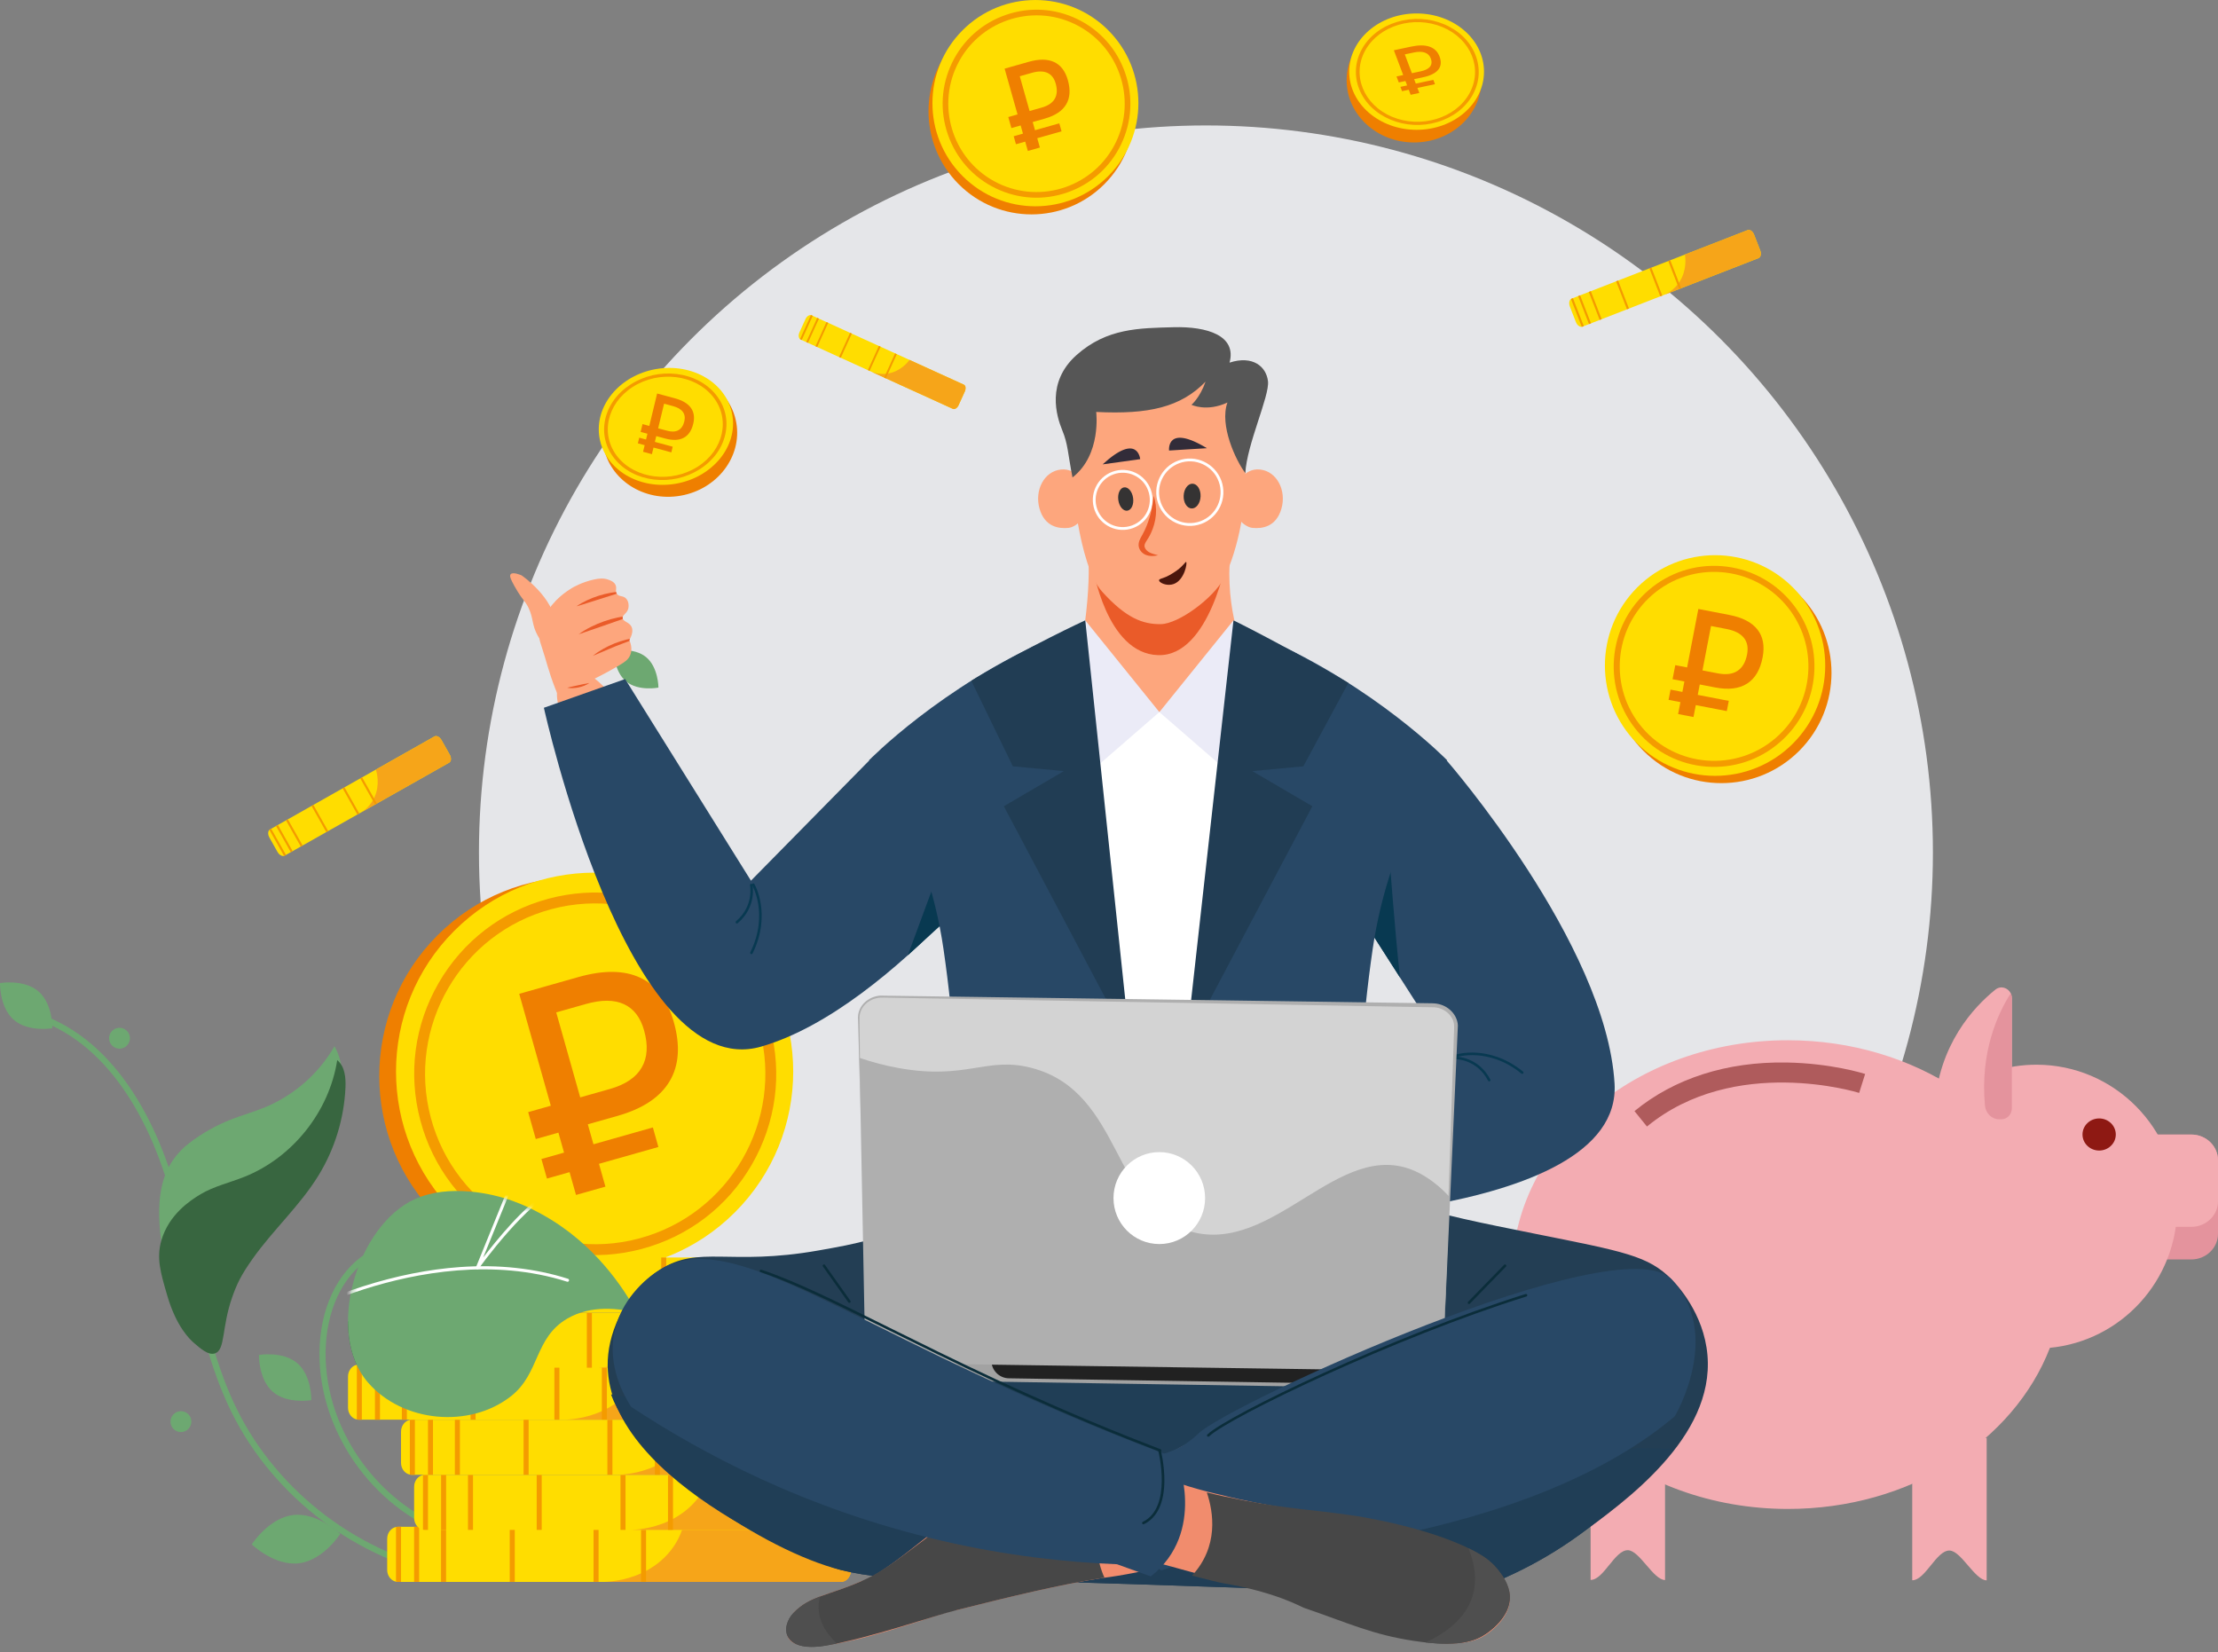<svg width="400" height="298" viewBox="0 0 400 298" fill="none" xmlns="http://www.w3.org/2000/svg">
<rect x="0" y="0" width="400" height="298" fill="#808080" stroke="none"/>
<g clip-path="url(#clip0_6_1343)">
<ellipse cx="217.481" cy="153.727" rx="131.105" ry="131.105" fill="#E5E6E9"/>
<path d="M380.545 209.218V222.492C380.543 225.034 382.691 227.121 385.325 227.125H395.194C397.83 227.128 399.998 225.056 400 222.515V209.241C400.002 206.699 397.853 204.612 395.219 204.608H385.35C382.714 204.604 380.546 206.676 380.545 209.218Z" fill="#E4939D"/>
<path d="M380.545 209.218V216.614C380.543 219.155 382.697 221.242 385.333 221.246H395.202C397.838 221.25 399.998 219.176 400.002 216.637V209.241C400.004 206.699 397.855 204.612 395.221 204.608H385.352C382.716 204.604 380.548 206.676 380.546 209.218H380.545Z" fill="#F3ACB2"/>
<path d="M392.644 217.622C392.659 203.491 381.305 192.023 367.285 192.008C361.954 192.002 357.006 193.656 352.917 196.481C344.509 190.925 333.949 187.611 322.476 187.598C295.01 187.567 272.725 206.464 272.7 229.805C272.676 253.146 294.919 272.091 322.385 272.122C344.448 272.147 363.164 259.957 369.689 243.062C382.557 241.829 392.63 230.918 392.646 217.622H392.644Z" fill="#F3ACB2"/>
<path d="M381.569 204.597C381.569 202.997 380.228 201.7 378.568 201.698C376.909 201.698 375.565 202.992 375.563 204.591C375.563 206.19 376.903 207.487 378.563 207.489C380.222 207.489 381.567 206.196 381.569 204.599V204.597Z" fill="#8E1913"/>
<path d="M350.744 201.846H360.945C361.973 201.846 362.819 200.965 362.821 199.869V180.059C362.821 179.721 362.758 179.413 362.629 179.146C362.132 178.116 360.82 177.689 359.843 178.475C355.967 181.594 349.614 188.372 348.888 199.719C348.814 200.866 349.665 201.844 350.744 201.846Z" fill="#F3ACB2"/>
<path d="M360.53 201.852L360.945 201.846C361.973 201.846 362.819 200.965 362.821 199.869V180.059C362.821 179.721 362.758 179.413 362.629 179.146C362.585 179.199 362.542 179.258 362.504 179.32C360.285 182.826 357.082 189.715 357.971 199.373C358.1 200.777 359.206 201.85 360.532 201.85L360.53 201.852Z" fill="#E4939D"/>
<path d="M344.856 284.986C347.219 284.988 349.191 279.62 351.554 279.622C353.67 279.624 356.164 284.999 358.282 285.001V259.315H344.858V284.988L344.856 284.986Z" fill="#F3ACB2"/>
<path d="M286.852 284.923C289.215 284.925 291.187 279.558 293.55 279.56C295.666 279.562 298.16 284.937 300.278 284.939V259.252H286.853V284.925L286.852 284.923Z" fill="#F3ACB2"/>
<path d="M297.016 203.157L294.767 200.376C301.96 194.467 311.446 191.432 322.182 191.611C330.236 191.742 336.117 193.596 336.364 193.674L335.286 197.092C334.985 196.997 312.81 190.183 297.016 203.157Z" fill="#AF5B5C"/>
<path d="M81.92 284.249C81.952 284.194 81.975 284.133 81.986 284.069C82.041 283.769 81.842 283.48 81.541 283.427C65.046 280.433 50.179 269.227 42.743 254.183C38.748 246.099 36.819 237.062 34.953 228.323C33.967 223.7 32.945 218.921 31.629 214.314C28.864 204.635 21.927 187.649 6.531 182.646C6.241 182.551 5.93 182.711 5.835 183.001C5.74 183.292 5.9 183.603 6.19 183.698C21.098 188.543 27.862 205.149 30.567 214.618C31.873 219.189 32.89 223.951 33.872 228.555C35.751 237.36 37.695 246.466 41.754 254.675C49.343 270.029 64.513 281.463 81.345 284.517C81.581 284.559 81.808 284.447 81.92 284.251V284.249Z" fill="#6DA871"/>
<path d="M82.934 277.062C82.957 277.024 82.974 276.984 82.988 276.941C83.075 276.648 82.908 276.34 82.614 276.253C68.882 272.185 58.609 258.3 58.719 243.957C58.776 236.431 61.727 230.091 66.61 226.997C66.868 226.834 66.944 226.492 66.781 226.234C66.618 225.976 66.276 225.9 66.018 226.063C60.816 229.358 57.674 236.044 57.613 243.947C57.5 258.764 68.112 273.108 82.299 277.313C82.548 277.387 82.808 277.277 82.933 277.062H82.934Z" fill="#6DA871"/>
<path d="M28.712 218.067C28.825 213.237 30.212 210.642 31.152 209.277C32.129 207.858 33.149 206.895 34.016 206.226C36.356 204.416 38.956 202.944 41.71 201.869C43.739 201.075 45.85 200.498 47.86 199.66C53.064 197.495 57.518 193.569 60.325 188.674C62.271 192.146 62.019 196.483 60.797 200.272C59.574 204.061 57.477 207.495 55.787 211.1C54.378 214.105 53.168 217.349 50.706 219.571C48.499 221.563 47.223 221.451 44.759 222.889C37.225 227.292 37.291 235.184 34.338 235.081C31.027 234.967 28.55 224.971 28.712 218.067Z" fill="#6DA871"/>
<path d="M36.178 215.362C38.607 213.924 41.414 213.284 44.037 212.241C52.759 208.777 59.377 200.471 60.815 191.185C62.209 192.323 62.383 194.369 62.301 196.167C62.047 201.729 60.361 207.216 57.452 211.96C54.105 217.419 49.254 221.789 45.554 227.013C43.495 229.92 42.719 231.542 41.885 233.907C39.944 239.415 40.667 243.421 38.782 244.063C37.604 244.464 36.229 243.269 34.981 242.186C34.249 241.55 31.812 239.292 30.166 233.651C28.943 229.465 28.19 226.887 29.104 223.702C30.428 219.085 34.225 216.519 36.178 215.364V215.362Z" fill="#386640"/>
<path d="M53.896 281.921C58.304 281.398 61.361 276.623 61.361 276.623C61.361 276.623 57.274 272.697 52.867 273.22C48.459 273.742 45.402 278.517 45.402 278.517C45.402 278.517 49.489 282.443 53.896 281.921Z" fill="#6DA871"/>
<path d="M49.209 251.001C51.816 253.252 56.144 252.502 56.144 252.502C56.144 252.502 56.244 248.103 53.637 245.854C51.029 243.603 46.701 244.354 46.701 244.354C46.701 244.354 46.601 248.752 49.209 251.001Z" fill="#6DA871"/>
<path d="M2.507 183.934C5.115 186.184 9.442 185.434 9.442 185.434C9.442 185.434 9.543 181.035 6.935 178.787C4.33 176.536 -3.91062e-06 177.286 -3.91062e-06 177.286C-3.91062e-06 177.286 -0.101 181.685 2.507 183.934Z" fill="#6DA871"/>
<path d="M20.605 188.859C21.502 189.383 22.653 189.081 23.176 188.183C23.7 187.284 23.398 186.131 22.501 185.607C21.604 185.083 20.453 185.385 19.93 186.283C19.406 187.182 19.708 188.335 20.605 188.859Z" fill="#6DA871"/>
<path d="M31.682 258C32.579 258.525 33.73 258.223 34.253 257.324C34.777 256.426 34.475 255.273 33.578 254.749C32.681 254.224 31.53 254.526 31.007 255.425C30.483 256.323 30.785 257.476 31.682 258Z" fill="#6DA871"/>
<path d="M62.762 238.262C67.259 240.162 71.622 244.365 80.308 246.412C83.266 247.11 86.265 247.816 90.084 247.223C92.601 246.832 94.844 245.972 96.813 244.878C95.728 247.326 94.666 249.822 92.161 251.786C84.664 257.668 72.631 256.523 66.375 249.33C63.86 246.437 62.757 242.469 62.762 238.26V238.262Z" fill="#386640"/>
<path d="M129.54 219.412C143.527 205.403 143.527 182.691 129.54 168.682C115.553 154.674 92.876 154.674 78.888 168.682C64.901 182.691 64.901 205.403 78.888 219.412C92.876 233.42 115.553 233.42 129.54 219.412Z" fill="#EF7F00"/>
<path d="M132.559 218.606C146.546 204.597 146.546 181.885 132.559 167.877C118.572 153.868 95.895 153.868 81.908 167.877C67.921 181.885 67.921 204.597 81.908 218.606C95.895 232.614 118.572 232.614 132.559 218.606Z" fill="#FFDD00"/>
<path d="M90.996 221.936C83.452 217.563 78.061 210.509 75.813 202.074C73.566 193.639 74.734 184.834 79.1 177.279C83.466 169.723 90.509 164.323 98.931 162.072C107.353 159.822 116.145 160.992 123.689 165.364C131.233 169.736 136.624 176.79 138.872 185.225C141.119 193.66 139.951 202.466 135.585 210.021C131.219 217.577 124.176 222.977 115.754 225.227C107.332 227.478 98.54 226.308 90.996 221.936ZM77.695 201.573C82.056 217.945 98.904 227.712 115.253 223.345C131.601 218.977 141.352 202.103 136.99 185.731C132.628 169.358 115.781 159.592 99.433 163.958C83.086 168.327 73.335 185.201 77.695 201.575V201.573Z" fill="#F49B00"/>
<path d="M69.826 277.499V283.111C69.826 283.558 69.948 283.974 70.156 284.319C70.376 284.682 70.691 284.969 71.063 285.128C71.177 285.18 71.294 285.216 71.416 285.241C71.528 285.263 71.639 285.275 71.757 285.275H151.545C151.854 285.275 152.148 285.193 152.408 285.045C152.99 284.718 153.406 284.069 153.468 283.311C153.47 283.282 153.472 283.252 153.474 283.222C153.474 283.184 153.476 283.147 153.476 283.111C153.476 283.111 153.476 277.425 153.474 277.389C153.427 276.335 152.696 275.476 151.775 275.353C151.701 275.341 151.625 275.337 151.547 275.337H71.759C71.643 275.337 71.529 275.349 71.418 275.372C71.296 275.396 71.177 275.432 71.065 275.484C70.695 275.643 70.378 275.93 70.158 276.293C69.95 276.638 69.828 277.053 69.828 277.501L69.826 277.499Z" fill="#FFDD00"/>
<path d="M109.007 285.275H151.752C152.029 285.275 152.291 285.193 152.522 285.045C153.042 284.718 153.411 284.069 153.468 283.311C153.47 283.282 153.472 283.252 153.474 283.222C153.474 283.184 153.476 283.148 153.476 283.111C153.476 283.111 153.476 277.425 153.474 277.389C153.43 276.337 152.78 275.476 151.957 275.353C151.89 275.341 151.822 275.338 151.754 275.338H123.179C122.887 276.376 121.608 280.367 116.951 283.049C113.732 284.901 110.491 285.212 109.008 285.275H109.007Z" fill="#F6A519"/>
<path d="M79.536 285.273H80.443V275.336H79.536V285.273Z" fill="#F49B00"/>
<path d="M91.927 285.273H92.834V275.336H91.927V285.273Z" fill="#F49B00"/>
<path d="M107.042 285.273H107.948V275.336H107.042V285.273Z" fill="#F49B00"/>
<path d="M115.606 285.273H116.513V275.336H115.606V285.273Z" fill="#F49B00"/>
<path d="M74.681 285.273H75.588V275.336H74.681V285.273Z" fill="#F49B00"/>
<path d="M71.416 275.372V285.241C71.528 285.263 71.639 285.275 71.757 285.275H72.324V275.337H71.757C71.641 275.337 71.528 275.349 71.416 275.372Z" fill="#F49B00"/>
<path d="M74.687 268.124V273.736C74.687 274.183 74.808 274.599 75.017 274.944C75.237 275.307 75.552 275.594 75.923 275.753C76.037 275.805 76.155 275.841 76.276 275.865C76.388 275.888 76.5 275.9 76.618 275.9H156.406C156.715 275.9 157.009 275.818 157.269 275.67C157.851 275.343 158.266 274.694 158.329 273.936C158.331 273.907 158.333 273.877 158.335 273.846C158.335 273.808 158.336 273.772 158.336 273.736C158.336 273.736 158.336 268.05 158.335 268.014C158.287 266.959 157.557 266.101 156.635 265.977C156.561 265.966 156.486 265.962 156.408 265.962H76.619C76.504 265.962 76.39 265.974 76.278 265.996C76.157 266.021 76.037 266.057 75.925 266.109C75.555 266.268 75.239 266.555 75.019 266.918C74.81 267.263 74.689 267.677 74.689 268.126L74.687 268.124Z" fill="#FFDD00"/>
<path d="M113.867 275.9H156.613C156.889 275.9 157.151 275.818 157.383 275.67C157.902 275.343 158.272 274.694 158.329 273.936C158.331 273.907 158.333 273.877 158.335 273.847C158.335 273.809 158.336 273.772 158.336 273.736C158.336 273.736 158.336 268.05 158.335 268.014C158.291 266.961 157.64 266.101 156.817 265.978C156.751 265.966 156.683 265.962 156.615 265.962H128.039C127.747 267.001 126.469 270.992 121.811 273.674C118.595 275.526 115.352 275.837 113.869 275.9H113.867Z" fill="#F6A519"/>
<path d="M84.397 275.898H85.303V265.961H84.397V275.898Z" fill="#F49B00"/>
<path d="M96.788 275.898H97.694V265.961H96.788V275.898Z" fill="#F49B00"/>
<path d="M111.902 275.898H112.809V265.961H111.902V275.898Z" fill="#F49B00"/>
<path d="M120.467 275.898H121.373V265.961H120.467V275.898Z" fill="#F49B00"/>
<path d="M79.546 275.898H80.452V265.961H79.546V275.898Z" fill="#F49B00"/>
<path d="M76.278 265.996V275.865C76.39 275.888 76.502 275.9 76.619 275.9H77.185V265.962H76.619C76.504 265.962 76.39 265.974 76.278 265.996Z" fill="#F49B00"/>
<path d="M72.322 258.186V263.799C72.322 264.245 72.444 264.661 72.652 265.007C72.872 265.37 73.187 265.657 73.559 265.816C73.672 265.867 73.79 265.903 73.911 265.928C74.023 265.951 74.135 265.962 74.253 265.962H154.041C154.35 265.962 154.644 265.881 154.904 265.733C155.486 265.406 155.901 264.756 155.964 263.998C155.966 263.97 155.968 263.94 155.97 263.909C155.97 263.871 155.972 263.835 155.972 263.799C155.972 263.799 155.972 258.112 155.97 258.076C155.922 257.022 155.192 256.164 154.271 256.04C154.197 256.029 154.121 256.025 154.043 256.025H74.255C74.139 256.025 74.025 256.036 73.913 256.059C73.792 256.084 73.672 256.12 73.561 256.171C73.191 256.331 72.874 256.618 72.654 256.98C72.445 257.326 72.324 257.74 72.324 258.188L72.322 258.186Z" fill="#FFDD00"/>
<path d="M111.502 265.962H154.248C154.525 265.962 154.786 265.881 155.018 265.733C155.537 265.406 155.907 264.756 155.964 263.998C155.966 263.97 155.968 263.94 155.97 263.909C155.97 263.871 155.972 263.835 155.972 263.799C155.972 263.799 155.972 258.112 155.97 258.076C155.926 257.024 155.276 256.164 154.453 256.04C154.386 256.029 154.318 256.025 154.25 256.025H125.674C125.382 257.064 124.104 261.054 119.446 263.736C116.228 265.588 112.987 265.9 111.504 265.962H111.502Z" fill="#F6A519"/>
<path d="M82.032 265.962H82.938V256.025H82.032V265.962Z" fill="#F49B00"/>
<path d="M94.425 265.962H95.332V256.025H94.425V265.962Z" fill="#F49B00"/>
<path d="M109.538 265.962H110.444V256.025H109.538V265.962Z" fill="#F49B00"/>
<path d="M118.102 265.962H119.008V256.025H118.102V265.962Z" fill="#F49B00"/>
<path d="M77.185 265.962H78.087V256.025H77.185V265.962Z" fill="#F49B00"/>
<path d="M73.913 256.059V265.928C74.025 265.951 74.137 265.962 74.255 265.962H74.822V256.025H74.255C74.139 256.025 74.025 256.036 73.913 256.059Z" fill="#F49B00"/>
<path d="M62.762 248.249V253.861C62.762 254.308 62.884 254.724 63.092 255.069C63.312 255.432 63.627 255.719 63.999 255.879C64.112 255.928 64.23 255.966 64.351 255.991C64.463 256.013 64.575 256.025 64.693 256.025H144.481C144.79 256.025 145.084 255.943 145.344 255.795C145.926 255.468 146.342 254.819 146.404 254.061C146.406 254.032 146.408 254.002 146.41 253.972C146.41 253.934 146.412 253.898 146.412 253.861C146.412 253.861 146.412 248.175 146.41 248.139C146.362 247.085 145.632 246.226 144.711 246.103C144.637 246.091 144.561 246.088 144.483 246.088H64.695C64.579 246.088 64.465 246.099 64.353 246.122C64.232 246.146 64.112 246.182 64.001 246.234C63.631 246.393 63.314 246.68 63.094 247.043C62.886 247.389 62.764 247.803 62.764 248.251L62.762 248.249Z" fill="#FFDD00"/>
<path d="M101.942 256.023H144.688C144.965 256.023 145.226 255.941 145.458 255.793C145.977 255.467 146.347 254.817 146.404 254.059C146.406 254.031 146.408 254 146.41 253.97C146.41 253.932 146.412 253.896 146.412 253.86C146.412 253.86 146.412 248.173 146.41 248.137C146.366 247.085 145.716 246.224 144.893 246.101C144.826 246.09 144.758 246.086 144.69 246.086H116.114C115.822 247.125 114.544 251.115 109.887 253.797C106.67 255.649 103.427 255.96 101.944 256.023H101.942Z" fill="#F6A519"/>
<path d="M72.47 256.025H73.376V246.088H72.47V256.025Z" fill="#F49B00"/>
<path d="M84.865 256.025H85.772V246.088H84.865V256.025Z" fill="#F49B00"/>
<path d="M99.978 256.025H100.884V246.088H99.978V256.025Z" fill="#F49B00"/>
<path d="M108.542 256.025H109.448V246.088H108.542V256.025Z" fill="#F49B00"/>
<path d="M67.619 256.025H68.525V246.088H67.619V256.025Z" fill="#F49B00"/>
<path d="M64.351 246.122V255.991C64.463 256.014 64.575 256.025 64.693 256.025H65.26V246.088H64.693C64.577 246.088 64.463 246.099 64.351 246.122Z" fill="#F49B00"/>
<path d="M68.62 238.874V244.486C68.62 244.933 68.742 245.349 68.95 245.694C69.17 246.057 69.485 246.344 69.857 246.503C69.971 246.555 70.088 246.591 70.21 246.616C70.321 246.638 70.433 246.65 70.551 246.65H150.337C150.646 246.65 150.94 246.568 151.2 246.42C151.782 246.093 152.198 245.444 152.26 244.686C152.262 244.657 152.264 244.627 152.266 244.597C152.266 244.559 152.268 244.522 152.268 244.486C152.268 244.486 152.268 238.8 152.266 238.764C152.219 237.71 151.488 236.851 150.567 236.728C150.493 236.716 150.417 236.712 150.339 236.712H70.553C70.437 236.712 70.323 236.724 70.211 236.747C70.09 236.771 69.971 236.807 69.859 236.859C69.489 237.02 69.172 237.305 68.952 237.668C68.744 238.013 68.622 238.428 68.622 238.876L68.62 238.874Z" fill="#FFDD00"/>
<path d="M107.8 246.648H150.546C150.823 246.648 151.085 246.566 151.316 246.418C151.836 246.092 152.205 245.442 152.262 244.684C152.264 244.656 152.266 244.625 152.268 244.595C152.268 244.557 152.27 244.521 152.27 244.485C152.27 244.485 152.27 238.798 152.268 238.762C152.224 237.71 151.574 236.849 150.751 236.726C150.684 236.714 150.616 236.711 150.548 236.711H121.972C121.68 237.75 120.402 241.74 115.745 244.422C112.528 246.274 109.285 246.585 107.802 246.648H107.8Z" fill="#F6A519"/>
<path d="M78.33 246.65H79.237V236.713H78.33V246.65Z" fill="#F49B00"/>
<path d="M90.723 246.65H91.63V236.713H90.723V246.65Z" fill="#F49B00"/>
<path d="M105.834 246.65H106.74V236.713H105.834V246.65Z" fill="#F49B00"/>
<path d="M114.398 246.65H115.305V236.713H114.398V246.65Z" fill="#F49B00"/>
<path d="M73.477 246.65H74.383V236.713H73.477V246.65Z" fill="#F49B00"/>
<path d="M70.21 236.747V246.616C70.321 246.639 70.433 246.65 70.551 246.65H71.118V236.713H70.551C70.435 236.713 70.321 236.724 70.21 236.747Z" fill="#F49B00"/>
<path d="M82.032 228.936V234.549C82.032 234.995 82.153 235.411 82.362 235.757C82.582 236.12 82.897 236.407 83.268 236.566C83.382 236.616 83.5 236.653 83.621 236.678C83.733 236.701 83.845 236.712 83.962 236.712H163.751C164.06 236.712 164.354 236.631 164.614 236.483C165.196 236.156 165.611 235.506 165.674 234.748C165.676 234.72 165.678 234.69 165.679 234.659C165.679 234.621 165.681 234.585 165.681 234.549C165.681 234.549 165.681 228.862 165.679 228.826C165.632 227.772 164.902 226.914 163.98 226.79C163.906 226.779 163.83 226.775 163.753 226.775H83.964C83.849 226.775 83.735 226.786 83.623 226.809C83.502 226.834 83.382 226.87 83.27 226.921C82.9 227.081 82.584 227.368 82.364 227.73C82.155 228.076 82.034 228.49 82.034 228.938L82.032 228.936Z" fill="#FFDD00"/>
<path d="M121.212 236.711H163.957C164.234 236.711 164.496 236.629 164.727 236.481C165.247 236.154 165.617 235.505 165.674 234.747C165.676 234.718 165.678 234.688 165.679 234.657C165.679 234.619 165.681 234.583 165.681 234.547C165.681 234.547 165.681 228.861 165.679 228.825C165.636 227.772 164.985 226.912 164.162 226.789C164.096 226.777 164.028 226.773 163.959 226.773H135.384C135.092 227.812 133.814 231.803 129.156 234.485C125.94 236.336 122.697 236.648 121.214 236.711H121.212Z" fill="#F6A519"/>
<path d="M91.742 236.713H92.648V226.775H91.742V236.713Z" fill="#F49B00"/>
<path d="M104.135 236.713H105.041V226.775H104.135V236.713Z" fill="#F49B00"/>
<path d="M119.245 236.713H120.152V226.775H119.245V236.713Z" fill="#F49B00"/>
<path d="M127.81 236.713H128.716V226.775H127.81V236.713Z" fill="#F49B00"/>
<path d="M86.889 236.713H87.795V226.775H86.889V236.713Z" fill="#F49B00"/>
<path d="M83.621 226.809V236.678C83.733 236.701 83.845 236.712 83.962 236.712H84.529V226.775H83.962C83.847 226.775 83.733 226.787 83.621 226.809Z" fill="#F49B00"/>
<path d="M324.478 135.404C332.236 127.633 332.236 115.035 324.478 107.265C316.719 99.494 304.14 99.494 296.381 107.265C288.623 115.035 288.623 127.633 296.381 135.404C304.14 143.174 316.719 143.174 324.478 135.404Z" fill="#EF7F00"/>
<path d="M323.348 134.088C331.107 126.318 331.107 113.72 323.348 105.949C315.59 98.179 303.011 98.179 295.252 105.949C287.494 113.72 287.494 126.318 295.252 134.088C303.011 141.859 315.59 141.859 323.348 134.088Z" fill="#FFDD00"/>
<path d="M295.391 131.983C292.241 128.31 290.707 123.628 291.073 118.8C291.439 113.972 293.66 109.575 297.327 106.42C300.995 103.265 305.67 101.729 310.491 102.095C315.311 102.462 319.702 104.686 322.851 108.359C326.001 112.032 327.536 116.714 327.17 121.542C326.804 126.371 324.583 130.767 320.915 133.922C317.248 137.077 312.573 138.614 307.752 138.247C302.931 137.88 298.541 135.656 295.391 131.983ZM322.034 109.064C315.918 101.934 305.152 101.115 298.031 107.238C290.912 113.364 290.095 124.146 296.209 131.276C302.325 138.407 313.091 139.225 320.212 133.102C327.333 126.978 328.148 116.194 322.034 109.062V109.064Z" fill="#F49B00"/>
<path d="M199.155 33.216C206.408 25.952 206.408 14.175 199.155 6.911C191.903 -0.353 180.144 -0.353 172.891 6.911C165.638 14.175 165.638 25.952 172.891 33.216C180.144 40.48 191.903 40.48 199.155 33.216Z" fill="#EF7F00"/>
<path d="M199.861 31.756C207.114 24.492 207.114 12.715 199.861 5.451C192.609 -1.813 180.85 -1.813 173.597 5.451C166.344 12.715 166.344 24.492 173.597 31.756C180.85 39.019 192.609 39.019 199.861 31.756Z" fill="#FFDD00"/>
<path d="M192.484 34.706C188.215 36.194 183.623 35.926 179.556 33.954C175.488 31.983 172.429 28.541 170.946 24.266C169.461 19.991 169.728 15.392 171.697 11.318C173.665 7.244 177.102 4.18 181.37 2.695C185.639 1.208 190.231 1.476 194.298 3.447C198.366 5.419 201.425 8.86 202.908 13.136C204.393 17.411 204.126 22.009 202.157 26.084C200.189 30.158 196.752 33.221 192.484 34.706ZM179.994 33.045C187.89 36.872 197.426 33.552 201.247 25.643C205.068 17.734 201.753 8.184 193.857 4.357C185.96 0.53 176.425 3.85 172.603 11.759C168.782 19.668 172.097 29.217 179.994 33.045Z" fill="#F49B00"/>
<path d="M48.563 151.007L50.065 153.672C50.185 153.884 50.34 154.055 50.511 154.175C50.689 154.302 50.883 154.371 51.065 154.369C51.12 154.369 51.175 154.361 51.226 154.348C51.273 154.334 51.319 154.317 51.362 154.293L80.979 137.548C81.095 137.484 81.18 137.383 81.237 137.258C81.366 136.98 81.347 136.585 81.167 136.211C81.159 136.198 81.153 136.183 81.146 136.167C81.136 136.15 79.595 133.413 79.583 133.396C79.284 132.906 78.783 132.652 78.407 132.786C78.377 132.798 78.347 132.811 78.318 132.826L48.702 149.571C48.658 149.596 48.62 149.624 48.584 149.658C48.546 149.694 48.512 149.738 48.484 149.786C48.389 149.939 48.349 150.141 48.364 150.361C48.38 150.568 48.446 150.792 48.565 151.003L48.563 151.007Z" fill="#FFDD00"/>
<path d="M65.189 146.477L81.057 137.506C81.159 137.447 81.235 137.354 81.281 137.237C81.387 136.973 81.349 136.587 81.169 136.215C81.161 136.201 81.155 136.186 81.148 136.171C81.138 136.154 79.597 133.417 79.585 133.4C79.287 132.91 78.815 132.636 78.478 132.752C78.451 132.762 78.425 132.773 78.398 132.788L67.791 138.786C67.96 139.341 68.555 141.504 67.543 143.755C66.845 145.309 65.724 146.139 65.191 146.479L65.189 146.477Z" fill="#F6A519"/>
<path d="M54.244 152.669L54.581 152.478L51.921 147.76L51.584 147.95L54.244 152.669Z" fill="#F49B00"/>
<path d="M58.846 150.067L59.183 149.877L56.523 145.158L56.186 145.349L58.846 150.067Z" fill="#F49B00"/>
<path d="M64.454 146.895L64.791 146.705L62.131 141.986L61.794 142.177L64.454 146.895Z" fill="#F49B00"/>
<path d="M67.635 145.1L67.972 144.91L65.312 140.191L64.975 140.381L67.635 145.1Z" fill="#F49B00"/>
<path d="M52.444 153.687L52.781 153.497L50.121 148.778L49.784 148.968L52.444 153.687Z" fill="#F49B00"/>
<path d="M48.584 149.662L51.226 154.348C51.273 154.335 51.319 154.317 51.362 154.293L51.573 154.173L48.912 149.453L48.702 149.573C48.658 149.598 48.62 149.626 48.584 149.66V149.662Z" fill="#F49B00"/>
<path d="M283.1 55.25L284.208 58.102C284.295 58.33 284.426 58.522 284.578 58.665C284.737 58.815 284.919 58.911 285.097 58.936C285.152 58.944 285.207 58.944 285.26 58.936C285.31 58.931 285.357 58.919 285.403 58.902L317.103 46.562C317.227 46.514 317.327 46.427 317.401 46.311C317.568 46.055 317.606 45.662 317.481 45.267C317.475 45.251 317.471 45.236 317.466 45.221C317.458 45.202 316.322 42.273 316.314 42.256C316.087 41.728 315.628 41.403 315.237 41.485C315.205 41.491 315.175 41.5 315.144 41.512L283.444 53.852C283.398 53.869 283.355 53.893 283.315 53.922C283.271 53.952 283.231 53.99 283.197 54.032C283.082 54.171 283.013 54.364 282.996 54.583C282.981 54.79 283.015 55.02 283.102 55.248L283.1 55.25Z" fill="#FFDD00"/>
<path d="M300.201 53.142L317.183 46.53C317.293 46.488 317.38 46.405 317.443 46.294C317.585 46.048 317.604 45.66 317.477 45.267C317.471 45.252 317.468 45.237 317.462 45.221C317.454 45.202 316.318 42.274 316.311 42.257C316.087 41.728 315.658 41.392 315.306 41.457C315.277 41.463 315.249 41.47 315.222 41.48L303.868 45.899C303.957 46.473 304.236 48.699 302.914 50.783C302.002 52.22 300.775 52.881 300.199 53.144L300.201 53.142Z" fill="#F6A519"/>
<path d="M288.49 57.698L288.851 57.557L286.891 52.507L286.53 52.647L288.49 57.698Z" fill="#F49B00"/>
<path d="M293.415 55.781L293.776 55.641L291.816 50.59L291.455 50.73L293.415 55.781Z" fill="#F49B00"/>
<path d="M299.418 53.446L299.778 53.306L297.818 48.255L297.457 48.396L299.418 53.446Z" fill="#F49B00"/>
<path d="M302.822 52.126L303.183 51.985L301.223 46.934L300.862 47.075L302.822 52.126Z" fill="#F49B00"/>
<path d="M286.563 58.449L286.924 58.308L284.964 53.258L284.603 53.398L286.563 58.449Z" fill="#F49B00"/>
<path d="M283.313 53.922L285.259 58.938C285.308 58.933 285.355 58.921 285.401 58.904L285.627 58.817L283.666 53.767L283.44 53.854C283.394 53.871 283.351 53.896 283.311 53.924L283.313 53.922Z" fill="#F49B00"/>
<path d="M255.011 25.692C261.723 25.692 267.165 20.669 267.165 14.473C267.165 8.277 261.723 3.254 255.011 3.254C248.298 3.254 242.856 8.277 242.856 14.473C242.856 20.669 248.298 25.692 255.011 25.692Z" fill="#EF7F00"/>
<path d="M255.473 23.411C262.186 23.411 267.628 18.714 267.628 12.919C267.628 7.125 262.186 2.427 255.473 2.427C248.761 2.427 243.319 7.125 243.319 12.919C243.319 18.714 248.761 23.411 255.473 23.411Z" fill="#FFDD00"/>
<path d="M259.24 22.004C256.446 22.841 253.44 22.691 250.778 21.578C248.115 20.465 246.114 18.524 245.143 16.114C244.173 13.702 244.347 11.109 245.635 8.809C246.922 6.511 249.171 4.782 251.965 3.945C254.758 3.105 257.764 3.257 260.425 4.37C263.087 5.483 265.088 7.423 266.059 9.835C267.03 12.247 266.856 14.839 265.568 17.14C264.278 19.438 262.031 21.166 259.238 22.004H259.24ZM251.066 21.066C256.234 23.225 262.473 21.352 264.974 16.891C267.476 12.429 265.306 7.043 260.139 4.883C254.971 2.724 248.732 4.596 246.23 9.058C243.729 13.519 245.898 18.906 251.066 21.066Z" fill="#F49B00"/>
<path d="M122.731 89.397C129.345 88.247 133.848 82.365 132.79 76.26C131.731 70.156 125.512 66.139 118.898 67.289C112.285 68.439 107.781 74.32 108.84 80.425C109.898 86.53 116.117 90.547 122.731 89.397Z" fill="#EF7F00"/>
<path d="M121.886 87.232C128.5 86.082 133.059 80.521 132.069 74.812C131.079 69.103 124.916 65.407 118.302 66.557C111.688 67.707 107.129 73.268 108.119 78.977C109.109 84.686 115.273 88.382 121.886 87.232Z" fill="#FFDD00"/>
<path d="M110.871 82.773C109.21 80.729 108.593 78.203 109.137 75.662C109.682 73.119 111.322 70.864 113.755 69.312C116.188 67.761 119.122 67.096 122.018 67.444C124.914 67.791 127.425 69.107 129.086 71.151C130.749 73.195 131.364 75.721 130.819 78.262C130.275 80.805 128.635 83.06 126.201 84.612C123.768 86.163 120.835 86.828 117.939 86.481C115.043 86.133 112.532 84.817 110.871 82.773ZM128.545 71.497C125.32 67.529 118.851 66.754 114.129 69.766C109.407 72.779 108.189 78.458 111.415 82.425C114.641 86.393 121.11 87.168 125.832 84.156C130.554 81.144 131.771 75.464 128.545 71.497Z" fill="#F49B00"/>
<path d="M145.278 57.512L144.159 59.977C144.07 60.173 144.028 60.374 144.032 60.56C144.036 60.754 144.087 60.929 144.182 61.058C144.21 61.098 144.244 61.132 144.28 61.163C144.314 61.189 144.35 61.212 144.39 61.231L171.79 73.711C171.896 73.759 172.014 73.77 172.131 73.746C172.397 73.692 172.668 73.474 172.84 73.149C172.846 73.138 172.854 73.124 172.859 73.111C172.867 73.096 174.016 70.564 174.024 70.547C174.217 70.076 174.14 69.586 173.846 69.387C173.823 69.37 173.796 69.356 173.77 69.345L146.37 56.864C146.33 56.845 146.289 56.834 146.247 56.826C146.199 56.819 146.152 56.815 146.103 56.821C145.943 56.834 145.778 56.91 145.631 57.035C145.49 57.155 145.365 57.318 145.276 57.514L145.278 57.512Z" fill="#FFDD00"/>
<path d="M157.182 67.056L171.86 73.742C171.955 73.785 172.061 73.789 172.169 73.761C172.412 73.698 172.67 73.472 172.84 73.147C172.846 73.136 172.854 73.123 172.859 73.109C172.867 73.094 174.016 70.562 174.024 70.545C174.219 70.076 174.168 69.596 173.908 69.413C173.887 69.398 173.865 69.385 173.842 69.375L164.03 64.906C163.722 65.316 162.486 66.87 160.353 67.32C158.879 67.63 157.703 67.259 157.182 67.056Z" fill="#F6A519"/>
<path d="M147.067 62.442L147.377 62.583L149.36 58.218L149.049 58.076L147.067 62.442Z" fill="#F49B00"/>
<path d="M151.324 64.376L151.635 64.518L153.618 60.152L153.307 60.011L151.324 64.376Z" fill="#F49B00"/>
<path d="M156.517 66.74L156.828 66.882L158.81 62.517L158.5 62.375L156.517 66.74Z" fill="#F49B00"/>
<path d="M159.438 68.101L159.749 68.243L161.731 63.877L161.42 63.736L159.438 68.101Z" fill="#F49B00"/>
<path d="M145.401 61.68L145.712 61.822L147.695 57.456L147.384 57.315L145.401 61.68Z" fill="#F49B00"/>
<path d="M146.249 56.826L144.28 61.163C144.314 61.189 144.35 61.212 144.39 61.231L144.586 61.32L146.567 56.953L146.372 56.864C146.332 56.845 146.291 56.834 146.249 56.826Z" fill="#F49B00"/>
<path d="M74.825 216.247C77.901 214.863 81.381 214.591 84.742 214.885C90.769 215.413 95.089 217.531 97.787 219.022C107.245 224.249 112.496 232.344 114.904 236.752C111.718 235.97 106.647 235.261 102.305 237.795C96.335 241.279 97.385 247.685 92.159 251.786C84.662 257.668 72.629 256.523 66.373 249.33C58.554 240.34 64.361 220.958 74.823 216.245L74.825 216.247Z" fill="#6DA871"/>
<mask id="mask0_6_1343" style="mask-type:luminance" maskUnits="userSpaceOnUse" x="62" y="214" width="53" height="42">
<path d="M74.825 216.247C77.901 214.863 81.381 214.591 84.742 214.885C90.769 215.413 95.089 217.531 97.787 219.022C107.245 224.249 112.496 232.344 114.904 236.752C111.718 235.97 106.647 235.261 102.305 237.795C96.335 241.279 97.385 247.685 92.159 251.786C84.662 257.668 72.629 256.523 66.373 249.33C58.554 240.34 64.361 220.958 74.823 216.245L74.825 216.247Z" fill="white"/>
</mask>
<g mask="url(#mask0_6_1343)">
<path d="M102.589 231.015C102.599 230.998 102.608 230.979 102.614 230.96C102.659 230.815 102.58 230.659 102.435 230.614C96.473 228.715 89.91 228.004 82.923 228.502C77.342 228.899 71.48 230.065 65.503 231.968C55.328 235.205 48.239 239.516 48.169 239.56C48.04 239.64 47.999 239.809 48.078 239.94C48.158 240.071 48.327 240.111 48.458 240.031C48.528 239.987 55.569 235.706 65.685 232.49C75.006 229.527 88.918 226.887 102.271 231.14C102.396 231.18 102.528 231.125 102.591 231.017L102.589 231.015Z" fill="white"/>
<path d="M101.868 215.081C101.868 215.081 101.874 215.072 101.876 215.066C101.944 214.931 101.891 214.764 101.755 214.695C99.919 213.761 96.672 215.82 92.109 220.811C90.122 222.986 88.301 225.269 87.147 226.77L93.335 211.556C93.391 211.415 93.325 211.254 93.183 211.197C93.043 211.14 92.881 211.208 92.824 211.349L85.838 228.528C85.785 228.657 85.838 228.806 85.959 228.874C86.081 228.942 86.234 228.908 86.316 228.794C89.451 224.454 98.29 213.552 101.506 215.187C101.637 215.254 101.796 215.206 101.868 215.081Z" fill="white"/>
</g>
<path d="M117.482 148.629C121.153 148.099 123.607 144.046 123.607 144.046C123.607 144.046 120.11 140.851 116.439 141.379C112.767 141.909 110.313 145.962 110.313 145.962C110.313 145.962 113.81 149.157 117.482 148.629Z" fill="#6DA871"/>
<path d="M112.921 122.895C115.145 124.72 118.747 124.002 118.747 124.002C118.747 124.002 118.739 120.325 116.515 118.5C114.29 116.674 110.689 117.392 110.689 117.392C110.689 117.392 110.696 121.069 112.921 122.895Z" fill="#6DA871"/>
<path d="M185.366 27.221L181.175 12.38L183.347 11.764L187.538 26.606L185.366 27.221ZM182.398 23.096L181.837 21.109L186.398 19.818L186.959 21.804L182.398 23.096ZM183.221 26.011L182.814 24.57L191.037 22.241L191.444 23.683L183.221 26.011ZM185.988 22.078L185.427 20.091L187.87 19.4C189.011 19.077 189.792 18.549 190.217 17.816C190.642 17.083 190.699 16.169 190.39 15.075C190.119 14.114 189.62 13.468 188.897 13.14C188.173 12.811 187.24 12.807 186.1 13.13L183.699 13.81L183.138 11.823L185.539 11.143C187.395 10.617 188.92 10.633 190.111 11.191C191.302 11.749 192.125 12.838 192.582 14.452C193.075 16.201 192.973 17.662 192.269 18.836C191.568 20.009 190.287 20.858 188.431 21.385L185.988 22.076V22.078Z" fill="#EF7F00"/>
<path d="M103.879 215.497L93.638 179.225L98.942 177.723L109.183 213.995L103.879 215.497ZM96.625 205.413L95.254 200.561L106.399 197.404L107.77 202.257L96.625 205.413ZM98.637 212.54L97.641 209.015L117.74 203.322L118.735 206.847L98.637 212.54ZM105.398 202.927L104.027 198.074L109.995 196.384C112.782 195.594 114.696 194.304 115.731 192.511C116.769 190.718 116.909 188.486 116.154 185.812C115.49 183.463 114.275 181.886 112.504 181.081C110.734 180.276 108.455 180.268 105.667 181.058L99.801 182.72L98.43 177.867L104.296 176.205C108.836 174.92 112.561 174.959 115.472 176.323C118.381 177.689 120.395 180.346 121.51 184.297C122.718 188.572 122.462 192.143 120.747 195.009C119.033 197.877 115.904 199.953 111.364 201.239L105.396 202.929L105.398 202.927Z" fill="#EF7F00"/>
<path d="M115.974 81.474L118.508 70.965L120.101 71.394L117.567 81.903L115.974 81.474ZM115.534 77.888L115.874 76.483L119.219 77.385L118.879 78.79L115.534 77.888ZM115.035 79.953L115.282 78.931L121.316 80.557L121.07 81.579L115.035 79.953ZM118.166 78.598L118.506 77.193L120.298 77.675C121.134 77.901 121.817 77.871 122.342 77.584C122.868 77.297 123.224 76.767 123.412 75.993C123.577 75.312 123.486 74.739 123.141 74.272C122.796 73.806 122.206 73.461 121.369 73.235L119.608 72.76L119.947 71.354L121.709 71.829C123.072 72.196 124.034 72.769 124.593 73.544C125.153 74.321 125.295 75.28 125.02 76.426C124.722 77.664 124.144 78.507 123.289 78.957C122.433 79.407 121.324 79.447 119.96 79.081L118.168 78.598H118.166Z" fill="#EF7F00"/>
<path d="M302.636 128.771L306.286 109.82L309.059 110.355L305.408 129.307L302.636 128.771ZM301.634 122.486L302.124 119.951L307.947 121.075L307.458 123.611L301.634 122.486ZM300.917 126.209L301.272 124.367L311.773 126.395L311.418 128.238L300.917 126.209ZM306.218 123.371L306.707 120.836L309.825 121.438C311.281 121.719 312.453 121.571 313.339 120.99C314.225 120.409 314.803 119.419 315.072 118.023C315.309 116.796 315.114 115.793 314.49 115.018C313.866 114.241 312.825 113.713 311.369 113.432L308.304 112.84L308.793 110.304L311.858 110.897C314.23 111.354 315.924 112.232 316.942 113.527C317.959 114.823 318.27 116.502 317.871 118.566C317.441 120.8 316.504 122.374 315.061 123.29C313.618 124.205 311.71 124.435 309.338 123.977L306.22 123.375L306.218 123.371Z" fill="#EF7F00"/>
<path d="M254.4 17.096L251.373 9.066L252.94 8.733L255.966 16.764L254.4 17.096ZM252.257 14.864L251.851 13.789L255.143 13.09L255.549 14.165L252.257 14.864ZM252.851 16.443L252.557 15.662L258.494 14.403L258.788 15.183L252.851 16.443ZM254.848 14.315L254.444 13.24L256.207 12.866C257.03 12.691 257.595 12.405 257.903 12.009C258.208 11.613 258.25 11.119 258.028 10.526C257.832 10.006 257.472 9.656 256.949 9.48C256.425 9.301 255.752 9.299 254.929 9.474L253.196 9.842L252.792 8.767L254.525 8.399C255.866 8.114 256.968 8.123 257.827 8.425C258.686 8.727 259.281 9.316 259.611 10.19C259.968 11.136 259.892 11.926 259.386 12.562C258.879 13.197 257.956 13.656 256.613 13.941L254.849 14.315H254.848Z" fill="#EF7F00"/>
<g clip-path="url(#clip1_6_1343)">
<path d="M103.113 106.062C102.243 106.604 99.885 108.059 98.31 110.951C97.855 111.788 97.418 112.591 97.256 113.754C97.044 115.278 97.517 115.903 98.334 118.698C98.696 119.932 99.667 123.447 101.08 126.349C101.195 126.585 101.45 127.096 101.82 127.112C102.522 127.143 102.747 125.316 104.065 123.993C104.973 123.082 106.095 122.716 106.912 122.552C108.941 121.551 110.585 120.626 111.817 119.891C112.63 119.406 113.321 118.97 113.665 118.118C114.1 117.036 113.713 115.932 113.497 115.43C113.885 114.724 114.259 113.768 113.883 113.015C113.461 112.167 112.359 112.133 112.288 111.459C112.223 110.844 113.119 110.669 113.327 109.659C113.43 109.155 113.36 108.455 112.953 107.986C112.387 107.335 111.657 107.694 111.246 107.091C110.872 106.543 111.343 106.05 110.947 105.376C110.662 104.891 110.158 104.707 109.782 104.562C108.848 104.207 107.958 104.325 107.165 104.496C104.864 104.991 103.214 105.999 103.115 106.062H103.113Z" fill="#FDA67D"/>
<path d="M106.573 113.048C107.341 112.664 108.134 112.329 108.941 112.047C109.75 111.765 110.573 111.532 111.406 111.357C111.709 111.294 112.013 111.24 112.318 111.191C112.286 111.272 112.272 111.359 112.282 111.459C112.288 111.52 112.304 111.574 112.324 111.627C112.061 111.718 105.181 114.136 104.36 114.387C105.058 113.868 105.804 113.435 106.571 113.048H106.573Z" fill="#EA5B29"/>
<path d="M108.809 116.997C109.471 116.626 110.156 116.301 110.856 116.023C111.556 115.745 112.268 115.516 112.989 115.337C113.198 115.286 113.406 115.24 113.616 115.199C113.576 115.278 113.535 115.357 113.495 115.432C113.515 115.477 113.535 115.528 113.558 115.583C113.398 115.639 113.24 115.698 113.08 115.755C112.387 116.009 111.699 116.269 111.016 116.543C110.332 116.815 107.61 117.988 106.912 118.276C107.509 117.789 108.15 117.373 108.811 116.999L108.809 116.997Z" fill="#EA5B29"/>
<path d="M106.089 108.694C105.39 108.918 104.692 109.145 103.97 109.342C104.575 108.912 105.226 108.556 105.897 108.24C106.569 107.927 107.262 107.657 107.972 107.434C108.682 107.211 109.406 107.03 110.142 106.898C110.462 106.844 110.783 106.797 111.105 106.76C111.125 106.864 111.161 106.965 111.23 107.071C110.911 107.172 106.089 108.692 106.089 108.692V108.694Z" fill="#EA5B29"/>
<path d="M105.62 140.093C104.025 133.917 99.578 128.034 100.587 123.93C100.795 123.086 101.272 122.461 101.272 122.461C101.272 122.461 102.016 121.486 103.375 121.036C107.499 119.666 115.376 132.044 115.376 132.044L105.62 140.095V140.093Z" fill="#FDA67D"/>
<path d="M106.279 123.169C105.932 123.22 105.6 123.289 105.268 123.36L103.297 123.788C102.967 123.861 102.633 123.928 102.296 124.025C102.639 124.094 102.989 124.109 103.335 124.096C103.681 124.082 104.027 124.038 104.366 123.965C104.706 123.891 105.04 123.79 105.361 123.662C105.683 123.532 105.994 123.376 106.282 123.171L106.279 123.169Z" fill="#EA5B29"/>
<path d="M94.065 103.763C94.065 103.763 99.915 107.712 100.298 112.833C100.51 115.69 99.968 116.571 99.394 116.701C99.086 116.77 98.718 116.488 98.328 116.2C97.509 115.597 97.08 114.83 96.947 114.584C95.869 112.593 96.227 111.503 95.305 109.594C94.655 108.248 94.239 108.297 92.791 105.715C92.085 104.457 91.869 103.887 92.075 103.588C92.439 103.059 93.917 103.696 94.065 103.763Z" fill="#FDA67D"/>
<path d="M187.319 146.299C187.319 146.299 161.498 181.757 137.269 188.744C113.038 195.734 98.087 127.638 98.087 127.638L112.737 122.459L135.429 158.819L156.898 137.006L189.141 136.702L187.317 146.297L187.319 146.299Z" fill="#284866"/>
<path d="M167.958 160.798L172.702 158.592L177.562 159.832C177.562 159.832 169.826 166.621 163.717 172.275L167.956 160.798H167.958Z" fill="#083951"/>
<path d="M260.866 137.106C260.866 137.106 289.686 170.154 291.174 195.409C292.663 220.666 223.183 220.394 223.183 220.394L221.357 204.915L261.677 190.658L245.169 164.859L251.934 133.221L260.864 137.108L260.866 137.106Z" fill="#284866"/>
<path d="M250.595 154.829L246.629 158.026L245.169 164.857L252.478 176.279C251.541 167.719 250.595 154.829 250.595 154.829Z" fill="#083951"/>
<path d="M183.515 126.294L197.046 117.332L209.083 128.421L227.462 118.15L231.628 124.054L224.625 227.049H194.407L183.515 126.294Z" fill="white"/>
<path d="M195.88 97.309C195.88 97.309 197.222 101.938 195.35 114.554C193.356 124.62 197.303 127.975 197.303 127.975L209.081 128.421L224.196 116.975C224.196 116.975 220.412 108.863 222.161 97.394C223.458 88.895 195.88 97.309 195.88 97.309Z" fill="#FDA67D"/>
<path d="M197.046 102.125C197.046 102.125 199.471 117.876 208.859 118.148C218.246 118.42 221.357 100.27 221.357 100.27L197.046 102.125Z" fill="#EA5B29"/>
<path d="M193.259 85.501C193.259 85.501 194.401 101.853 198.719 106.653C203.037 111.453 206.082 112.599 209.342 112.557C212.6 112.514 218.865 107.799 220.685 104.359C222.505 100.919 225.213 92.296 224.495 82.443C223.775 72.59 223.31 68.385 223.31 68.385C223.31 68.385 210.147 65.878 209.894 65.878C209.641 65.878 196.773 68.257 196.648 68.299C196.521 68.342 192.245 73.269 193.263 85.501H193.259Z" fill="#FDA67D"/>
<path d="M195.489 87.502C195.489 87.502 194.306 84.336 191.295 84.677C188.284 85.018 186.526 88.446 187.473 91.738C188.419 95.03 190.957 95.371 192.682 95.2C194.407 95.03 195.962 92.653 195.962 92.653L195.489 87.502Z" fill="#FDA67D"/>
<path d="M223.078 87.502C223.078 87.502 224.261 84.336 227.272 84.677C230.283 85.016 232.04 88.446 231.094 91.738C230.147 95.03 227.609 95.371 225.884 95.2C224.159 95.03 222.602 92.653 222.602 92.653L223.075 87.502H223.078Z" fill="#FDA67D"/>
<path d="M203.795 188.395L199.178 227.049H173.369C173.369 227.049 174.039 197.656 170.146 171.106C168.651 160.91 165.292 151.073 160.176 142.135C157.624 137.676 156.726 137.106 156.726 137.106C156.726 137.106 169.689 123.796 189.649 115.061C198.941 126.7 186.858 122.899 186.858 122.899L193.212 138.197L203.797 188.393L203.795 188.395Z" fill="#284866"/>
<path d="M213.91 188.395L218.527 227.049H244.336C244.336 227.049 243.667 197.656 247.559 171.106C249.054 160.91 252.413 151.073 257.529 142.135C260.082 137.676 260.979 137.106 260.979 137.106C260.979 137.106 248.017 123.796 228.056 115.061C218.764 126.7 230.847 122.899 230.847 122.899L224.493 138.197L213.908 188.393L213.91 188.395Z" fill="#284866"/>
<path d="M195.718 111.871L209.083 128.421L197.813 138.199L186.537 116.699L195.718 111.871Z" fill="#EBEBF7"/>
<path d="M222.449 111.871L209.083 128.421L220.353 138.199L231.628 116.699L222.449 111.871Z" fill="#EBEBF7"/>
<path d="M195.718 111.871L203.795 188.395L181.036 145.396L191.861 139.06L182.66 138.199L175.161 122.765C185.661 116.474 195.718 111.871 195.718 111.871Z" fill="#213D54"/>
<path d="M222.449 111.871L213.912 188.395L236.671 145.396L225.846 139.06L235.047 138.199L243.167 123.159C231.229 116.169 222.449 111.871 222.449 111.871Z" fill="#213D54"/>
<path d="M135.289 171.891C135.304 171.956 135.346 172.015 135.411 172.048C135.524 172.104 135.661 172.058 135.718 171.944C137.53 168.287 137.526 165.08 137.202 163.035C136.851 160.81 136.076 159.469 136.044 159.414C135.979 159.304 135.839 159.268 135.73 159.333C135.621 159.398 135.585 159.538 135.649 159.647C135.657 159.659 136.418 160.985 136.754 163.13C137.063 165.105 137.063 168.204 135.308 171.743C135.283 171.792 135.277 171.847 135.289 171.895V171.891Z" fill="#083951"/>
<path d="M132.664 166.365C132.673 166.399 132.689 166.434 132.713 166.462C132.794 166.56 132.939 166.572 133.035 166.489C136.537 163.515 135.71 159.601 135.702 159.56C135.674 159.436 135.552 159.359 135.429 159.385C135.306 159.412 135.229 159.536 135.255 159.659C135.265 159.71 136.017 163.353 132.739 166.136C132.673 166.192 132.646 166.28 132.664 166.361V166.365Z" fill="#083951"/>
<path d="M274.517 193.658C274.584 193.658 274.65 193.629 274.695 193.572C274.774 193.475 274.759 193.329 274.662 193.25C271.504 190.674 268.385 189.976 266.324 189.846C264.086 189.704 262.611 190.167 262.551 190.187C262.429 190.226 262.365 190.356 262.403 190.475C262.442 190.597 262.571 190.662 262.69 190.624C262.704 190.62 264.159 190.163 266.318 190.305C268.306 190.435 271.317 191.113 274.375 193.607C274.418 193.641 274.468 193.658 274.519 193.658H274.517Z" fill="#083951"/>
<path d="M268.569 195.018C268.606 195.018 268.642 195.009 268.674 194.991C268.786 194.932 268.83 194.794 268.771 194.681C266.648 190.599 262.66 190.553 262.62 190.553C262.494 190.553 262.391 190.656 262.391 190.782C262.391 190.908 262.494 191.011 262.62 191.011C262.672 191.011 266.379 191.074 268.365 194.894C268.405 194.973 268.486 195.018 268.567 195.018H268.569Z" fill="#083951"/>
<path d="M194.294 206.229L199.437 208.039L198.535 219.627H193.103L194.294 206.229Z" stroke="#118B8B" stroke-miterlimit="10"/>
<path d="M223.7 206.229L218.651 207.134L220.355 219.627L226.226 219.264L223.7 206.229Z" stroke="#118B8B" stroke-miterlimit="10"/>
<path d="M203.795 219.627C203.225 214.377 214.614 209.398 228.269 207.406C232.904 218.269 226.679 219.627 226.679 219.627H203.795Z" stroke="#118B8B" stroke-miterlimit="10"/>
<path d="M214.824 219.627C215.395 214.377 204.005 209.398 190.351 207.406C185.715 218.269 191.94 219.627 191.94 219.627H214.824Z" stroke="#118B8B" stroke-miterlimit="10"/>
<path d="M203.795 219.627C203.795 219.627 204.211 212.207 213.912 213.882C223.611 215.554 220.358 219.627 220.358 219.627H203.797H203.795Z" stroke="#118B8B" stroke-miterlimit="10"/>
<path d="M197.69 74.288C197.69 74.288 198.691 81.988 193.42 86.102C192.547 81.662 192.616 80.127 191.566 77.582C190.516 75.035 188.656 68.926 194.136 64.037C199.617 59.148 205.502 59.181 211.625 59.012C217.749 58.842 223.059 60.541 221.739 65.395C225.933 64.037 228.368 66.107 228.673 68.756C228.979 71.404 224.857 80.127 224.584 85.323C222.855 83.015 219.89 76.689 221.357 72.592C217.613 74.335 214.873 73 214.873 73C214.873 73 216.396 71.743 217.411 68.825C212.946 73.442 207.128 74.765 197.69 74.29V74.288Z" fill="#565656"/>
<path d="M201.68 90.181C201.841 91.344 202.571 92.203 203.307 92.097C204.044 91.994 204.511 90.967 204.347 89.804C204.185 88.641 203.455 87.782 202.719 87.888C201.983 87.992 201.516 89.019 201.68 90.181Z" fill="#353333"/>
<path d="M216.515 89.528C216.463 90.762 215.739 91.734 214.895 91.697C214.052 91.661 213.413 90.632 213.463 89.398C213.516 88.164 214.24 87.192 215.083 87.228C215.927 87.265 216.566 88.294 216.515 89.528Z" fill="#353333"/>
<path d="M209.174 104.918C209.016 104.765 209.018 104.666 209.027 104.623C209.067 104.386 209.526 104.353 210.284 104.027C210.713 103.84 211.035 103.649 211.391 103.434C211.449 103.4 211.862 103.152 212.242 102.874C213.411 102.026 213.781 101.275 213.912 101.346C214.161 101.48 213.623 104.611 211.674 105.317C210.699 105.671 209.601 105.334 209.176 104.92L209.174 104.918Z" fill="#4A160C"/>
<path d="M217.654 80.827L210.834 81.248C210.834 81.248 210.266 76.356 217.654 80.827Z" fill="#322C39"/>
<path d="M198.856 83.744L205.623 82.802C205.623 82.802 205.217 77.893 198.856 83.744Z" fill="#322C39"/>
<path d="M208.885 90.847C207.742 87.697 209.364 84.203 212.503 83.056C215.641 81.909 219.124 83.537 220.267 86.687C221.409 89.836 219.787 93.331 216.649 94.478C213.51 95.625 210.028 93.997 208.885 90.847ZM209.36 90.673C210.408 93.558 213.601 95.052 216.477 93.999C219.352 92.948 220.841 89.743 219.793 86.857C218.746 83.971 215.553 82.477 212.677 83.531C209.801 84.584 208.313 87.787 209.362 90.673H209.36Z" fill="white"/>
<path d="M197.408 92.006C196.391 89.203 197.835 86.092 200.628 85.069C203.421 84.046 206.521 85.497 207.54 88.3C208.559 91.103 207.113 94.214 204.321 95.237C201.528 96.258 198.428 94.809 197.408 92.006ZM197.884 91.831C198.806 94.372 201.615 95.685 204.147 94.76C206.679 93.835 207.987 91.016 207.065 88.475C206.143 85.934 203.334 84.621 200.802 85.546C198.27 86.472 196.962 89.29 197.884 91.831Z" fill="white"/>
<path d="M208.05 89.439C207.924 90.563 207.767 91.626 207.502 92.655C207.237 93.682 206.887 94.671 206.442 95.612C206.331 95.848 206.212 96.079 206.088 96.308C205.967 96.536 205.831 96.759 205.69 97.035C205.552 97.305 205.411 97.615 205.358 97.989C205.332 98.174 205.33 98.37 205.364 98.563C205.399 98.756 205.463 98.937 205.55 99.099C205.898 99.751 206.529 100.102 207.132 100.215C207.736 100.329 208.305 100.254 208.855 100.14C208.311 99.984 207.767 99.862 207.322 99.633C207.097 99.517 206.913 99.383 206.76 99.219C206.608 99.056 206.493 98.872 206.44 98.695C206.385 98.514 206.387 98.362 206.436 98.19C206.485 98.017 206.584 97.825 206.717 97.615C206.847 97.41 207.004 97.167 207.156 96.917C207.231 96.793 207.299 96.666 207.366 96.536C207.433 96.408 207.502 96.278 207.562 96.148C208.052 95.095 208.365 93.958 208.46 92.812C208.555 91.665 208.434 90.502 208.046 89.436L208.05 89.439Z" fill="#EA5B29"/>
<path d="M175.564 202.035C174.045 207.503 171.001 214.894 164.279 219.875C159.527 223.396 154.766 224.24 147.607 225.507C131.475 228.36 126.052 224.472 119.008 228.983C113.968 232.21 110.32 238.315 109.689 244.223C107.349 266.125 146.859 281.925 151.559 283.104C157.064 284.486 161.361 284.472 162.463 284.496C184.31 284.963 218.434 286.114 262.943 287.721C268.632 285.947 276.679 282.737 284.962 276.693C293.019 270.813 309.193 259.251 307.929 244.395C307.278 236.762 302.317 231.589 301.458 230.718C297.266 226.475 292.984 225.724 276.751 222.477C256.577 218.442 249.4 216.843 245.861 210.825C244.467 208.455 244.059 206.115 243.915 204.67C237.854 203.381 231.316 202.281 224.337 201.506C205.769 199.444 189.216 200.237 175.564 202.035Z" fill="#233E54"/>
<path d="M301.83 261.21C295.413 269.066 286.367 275.666 284.962 276.691C276.679 282.735 268.632 285.945 262.943 287.719C218.434 286.112 184.31 284.961 162.463 284.494C161.361 284.47 157.064 284.484 151.559 283.102C137.862 279.664 114.929 264.428 110.185 251.458C156.728 259.978 263.695 261.09 301.83 261.21Z" fill="#203E56"/>
<path d="M142.756 242.392C148.228 246.305 154.511 250.329 161.628 254.169C174.391 261.057 186.407 265.51 196.583 268.451L212.574 282.763C255.18 264.999 264.391 258.981 264.11 256.958C264.061 256.605 263.238 252.907 264.468 252.316C266.013 251.576 267.598 250.813 269.18 249.942C269.35 249.848 269.518 249.755 269.685 249.662C256.749 243.693 235.102 235.638 207.17 233.994C178.963 232.336 156.335 237.923 142.756 242.392Z" fill="#203E56"/>
<path d="M254.498 250.358L161.604 248.885C158.53 248.836 156.079 246.295 156.127 243.212C156.176 240.127 158.708 237.667 161.78 237.716L254.674 239.19C257.748 239.238 260.199 241.779 260.15 244.862C260.102 247.947 257.57 250.407 254.498 250.358Z" fill="#A2A2A2"/>
<path d="M236.965 249.435L181.938 248.562C180.17 248.534 178.759 247.072 178.787 245.298L178.836 242.272C178.864 240.499 180.32 239.082 182.087 239.111L237.114 239.983C238.882 240.012 240.293 241.473 240.265 243.247L240.217 246.273C240.188 248.046 238.732 249.463 236.965 249.435Z" fill="#212121"/>
<path d="M255.988 247.196L160.202 245.836C157.897 245.804 156.03 244.121 155.99 242.039L154.861 183.62C154.819 181.444 156.778 179.676 159.187 179.715L258.383 181.288C260.773 181.326 262.67 183.131 262.585 185.288L260.304 243.494C260.221 245.585 258.306 247.23 255.988 247.196Z" fill="#AFAFAF"/>
<path d="M258.385 181.288L159.189 179.715C156.78 179.676 154.821 181.446 154.863 183.62L155.001 190.77C157.173 191.515 159.521 192.148 162.032 192.604C174.354 194.835 177.93 190.441 186.106 192.604C202.588 196.968 200.507 218.121 214.727 222.099C229.826 226.323 241.456 205.076 255.186 211.191C257.434 212.193 259.592 213.863 261.388 215.822L262.585 185.29C262.67 183.133 260.773 181.328 258.383 181.29L258.385 181.288Z" fill="#D3D3D3"/>
<path d="M155.185 200.282L155.009 184.172C155.001 183.677 154.991 183.208 155.108 182.753C155.225 182.301 155.432 181.872 155.713 181.499C155.996 181.126 156.352 180.809 156.748 180.561C157.144 180.312 157.579 180.123 158.036 180.023C158.152 179.999 158.265 179.971 158.38 179.954L158.728 179.914C158.962 179.904 159.191 179.898 159.44 179.906C159.44 179.906 258.524 181.649 258.64 181.655C259.089 181.682 259.532 181.787 259.948 181.956C260.365 182.124 260.749 182.368 261.083 182.662C261.752 183.252 262.215 184.091 262.241 184.973C262.245 185.085 262.247 185.191 262.245 185.308L260.302 243.492C260.302 243.492 262.921 185.069 262.917 184.937C262.899 184.401 262.745 183.873 262.504 183.399C262.264 182.922 261.932 182.497 261.54 182.146C261.147 181.793 260.696 181.509 260.211 181.31C259.726 181.111 259.21 180.987 258.69 180.953C258.563 180.945 258.423 180.933 258.306 180.933C258.306 180.933 158.948 179.534 158.698 179.549L158.321 179.597C158.196 179.618 158.075 179.648 157.951 179.678C157.46 179.794 156.993 180.005 156.568 180.281C156.143 180.555 155.763 180.902 155.464 181.312C155.165 181.722 154.942 182.191 154.827 182.686C154.788 182.808 154.782 182.936 154.76 183.062C154.738 183.187 154.736 183.313 154.732 183.441L155.187 200.284L155.185 200.282Z" fill="#AFAFAF"/>
<path d="M209.071 224.352C213.634 224.352 217.332 220.64 217.332 216.061C217.332 211.483 213.634 207.771 209.071 207.771C204.509 207.771 200.81 211.483 200.81 216.061C200.81 220.64 204.509 224.352 209.071 224.352Z" fill="white"/>
<path d="M273.53 243.608C267.795 241.747 259.151 239.961 249.905 242.703C245.709 243.947 245.185 244.998 234.95 250.512C219.71 258.722 221.185 256.223 210.317 262.44C210.317 262.44 200.428 268.096 191.184 270.472C190.156 270.736 189.309 270.923 188.124 270.986C182.965 271.258 181.976 269.04 177.378 270.136C173.173 271.138 160.437 283.816 155.252 285.188C149.245 287.796 146.076 287.815 143.166 290.796C134.861 304.8 170.619 290.177 172.528 290.362C182.365 287.896 191.184 285.747 198.85 284.567C212.901 282.889 242.336 273.474 251.278 269.811C255.602 267.921 268.682 263.836 271.233 262.068C273.783 260.301 281.997 250.186 273.53 243.608Z" fill="#F18C6D"/>
<path d="M155.251 285.188C158.715 283.685 161.344 281.698 166.602 277.726C173.232 272.717 173.812 271.037 177.377 270.134C181.96 268.975 182.965 271.256 188.124 270.984C192.223 270.767 194.13 269.192 198.466 266.131C197.861 269.22 196.401 278.463 199.18 284.517L198.852 284.567C191.186 285.747 182.364 287.896 172.53 290.362C168.152 291.46 156.845 295.423 148.921 296.765C140.998 298.106 140.673 293.355 143.168 290.796C146.078 287.813 149.245 287.794 155.253 285.188H155.251Z" fill="#474747"/>
<path d="M150.942 296.383C150.248 296.527 149.571 296.655 148.918 296.767C140.994 298.108 140.669 293.357 143.164 290.798C144.576 289.351 146.05 288.602 147.88 287.916C147.294 290.173 147.53 293.246 150.942 296.385V296.383Z" fill="#4F4F4F"/>
<path d="M205.213 262.322C205.213 262.322 199.394 275.161 209.391 283.212L215.605 281.188C215.605 281.188 272.49 280.37 302.036 255.412C302.036 255.412 310.831 240.645 301.458 230.721C292.085 220.796 221.682 253.181 216.147 258.502C210.612 263.824 205.213 262.324 205.213 262.324V262.322Z" fill="#284866"/>
<path d="M117.722 231.889C120.466 228.669 127.384 231.27 136.634 233.028C143.67 234.363 148.008 238.205 170.235 247.59C174.918 249.568 206.327 265.078 207.888 265.735C213.821 268.24 220.008 269.545 220.008 269.545C222.208 270.105 224.291 270.568 226.657 271.032C234.742 272.622 237.335 272.514 245.523 273.75C245.523 273.75 259.323 275.834 267.206 280.654C268.146 281.229 269.336 282.118 270.377 283.51C270.966 284.295 272.236 285.996 272.306 288.056C272.43 291.658 268.81 294.222 268.274 294.601C266.219 296.056 263.198 297.043 255.77 295.861C248.712 294.739 244.817 292.795 236.944 289.996C236.356 289.787 232.17 287.238 223.009 285.612C219.945 285.069 189.821 276.476 186.757 275.932C151.3 269.64 141.069 269.642 130.503 261.555C119.107 252.834 113.637 236.681 117.722 231.887V231.889Z" fill="#F18C6D"/>
<path d="M212.289 263.038C212.289 263.038 217.684 276.275 207.54 284.289L201.439 282.093C192.175 281.726 181.42 280.551 169.685 277.821C145.229 272.135 126.42 262.015 113.821 253.705C112.589 251.791 109.529 246.465 110.795 240.259C111.956 234.57 116.239 230.656 119.006 228.983C132.276 220.961 152.41 239.257 201.558 258.908C206.254 260.786 210.072 262.218 212.286 263.038H212.289Z" fill="#284866"/>
<path d="M214.97 284.151C219.809 278.899 218.857 272.743 217.642 269.147C219.872 269.693 222.002 270.146 224.406 270.6C232.89 272.206 235.614 272.09 244.209 273.336C244.209 273.336 258.692 275.435 266.957 280.344C267.942 280.928 269.19 281.834 270.28 283.254C270.895 284.056 272.226 285.791 272.294 287.896C272.416 291.577 268.61 294.203 268.045 294.591C265.884 296.083 262.711 297.097 254.917 295.906C247.509 294.774 243.424 292.797 235.165 289.956C234.548 289.745 230.158 287.149 220.546 285.507C219.844 285.387 217.789 284.878 214.972 284.149L214.97 284.151Z" fill="#474747"/>
<path d="M264.83 279.203C265.572 279.564 266.286 279.946 266.957 280.344C267.942 280.928 269.19 281.833 270.28 283.254C270.895 284.056 272.226 285.791 272.294 287.896C272.416 291.577 268.61 294.203 268.045 294.591C266.1 295.934 263.331 296.89 257.111 296.198C267.265 291.449 266.913 284.338 264.83 279.203Z" fill="#4F4F4F"/>
<path d="M209.207 261.809C209.3 261.809 209.389 261.752 209.423 261.658C209.469 261.539 209.409 261.405 209.289 261.358C207.324 260.603 205.344 259.828 203.405 259.052C185.592 251.931 171.594 244.986 160.346 239.407C150.926 234.735 143.484 231.043 137.314 228.979C137.192 228.939 137.061 229.004 137.02 229.125C136.98 229.247 137.045 229.379 137.166 229.42C143.308 231.474 150.736 235.157 160.139 239.823C171.396 245.406 185.402 252.353 203.233 259.483C205.172 260.258 207.154 261.035 209.124 261.79C209.15 261.8 209.178 261.806 209.207 261.806V261.809Z" fill="#0B2D3A"/>
<path d="M153.179 234.96C153.225 234.96 153.272 234.946 153.312 234.918C153.417 234.842 153.442 234.698 153.367 234.593L148.788 228.127C148.713 228.021 148.57 227.997 148.465 228.072C148.36 228.147 148.335 228.291 148.41 228.397L152.989 234.863C153.033 234.926 153.106 234.96 153.179 234.96Z" fill="#0B2D3A"/>
<path d="M264.921 235.163C264.982 235.163 265.042 235.141 265.087 235.094L271.584 228.425C271.673 228.334 271.671 228.186 271.58 228.096C271.489 228.007 271.342 228.007 271.253 228.1L264.755 234.769C264.666 234.861 264.668 235.009 264.759 235.098C264.804 235.143 264.862 235.165 264.921 235.165V235.163Z" fill="#0B2D3A"/>
<path d="M206.199 274.889C206.234 274.889 206.266 274.88 206.298 274.866C208.675 273.728 209.951 271.045 209.989 267.112C210.017 264.181 209.344 261.545 209.338 261.518C209.306 261.394 209.18 261.319 209.055 261.352C208.932 261.384 208.857 261.512 208.889 261.636C208.915 261.737 211.465 271.875 206.098 274.446C205.983 274.501 205.934 274.641 205.989 274.757C206.03 274.84 206.112 274.889 206.199 274.889Z" fill="#0B2D3A"/>
<path d="M217.904 259.095C217.963 259.095 218.02 259.073 218.064 259.03C221.603 255.627 251.574 241.209 275.269 233.809C275.39 233.771 275.459 233.641 275.421 233.517C275.382 233.395 275.253 233.326 275.13 233.365C251.38 240.783 221.306 255.267 217.741 258.695C217.648 258.784 217.646 258.931 217.735 259.024C217.781 259.071 217.842 259.095 217.902 259.095H217.904Z" fill="#0B2D3A"/>
</g>
</g>
<defs>
<clipPath id="clip0_6_1343">
<rect width="400" height="297.172" fill="white"/>
</clipPath>
<clipPath id="clip1_6_1343">
<rect width="216" height="238" fill="white" transform="translate(92 59)"/>
</clipPath>
</defs>
</svg>
